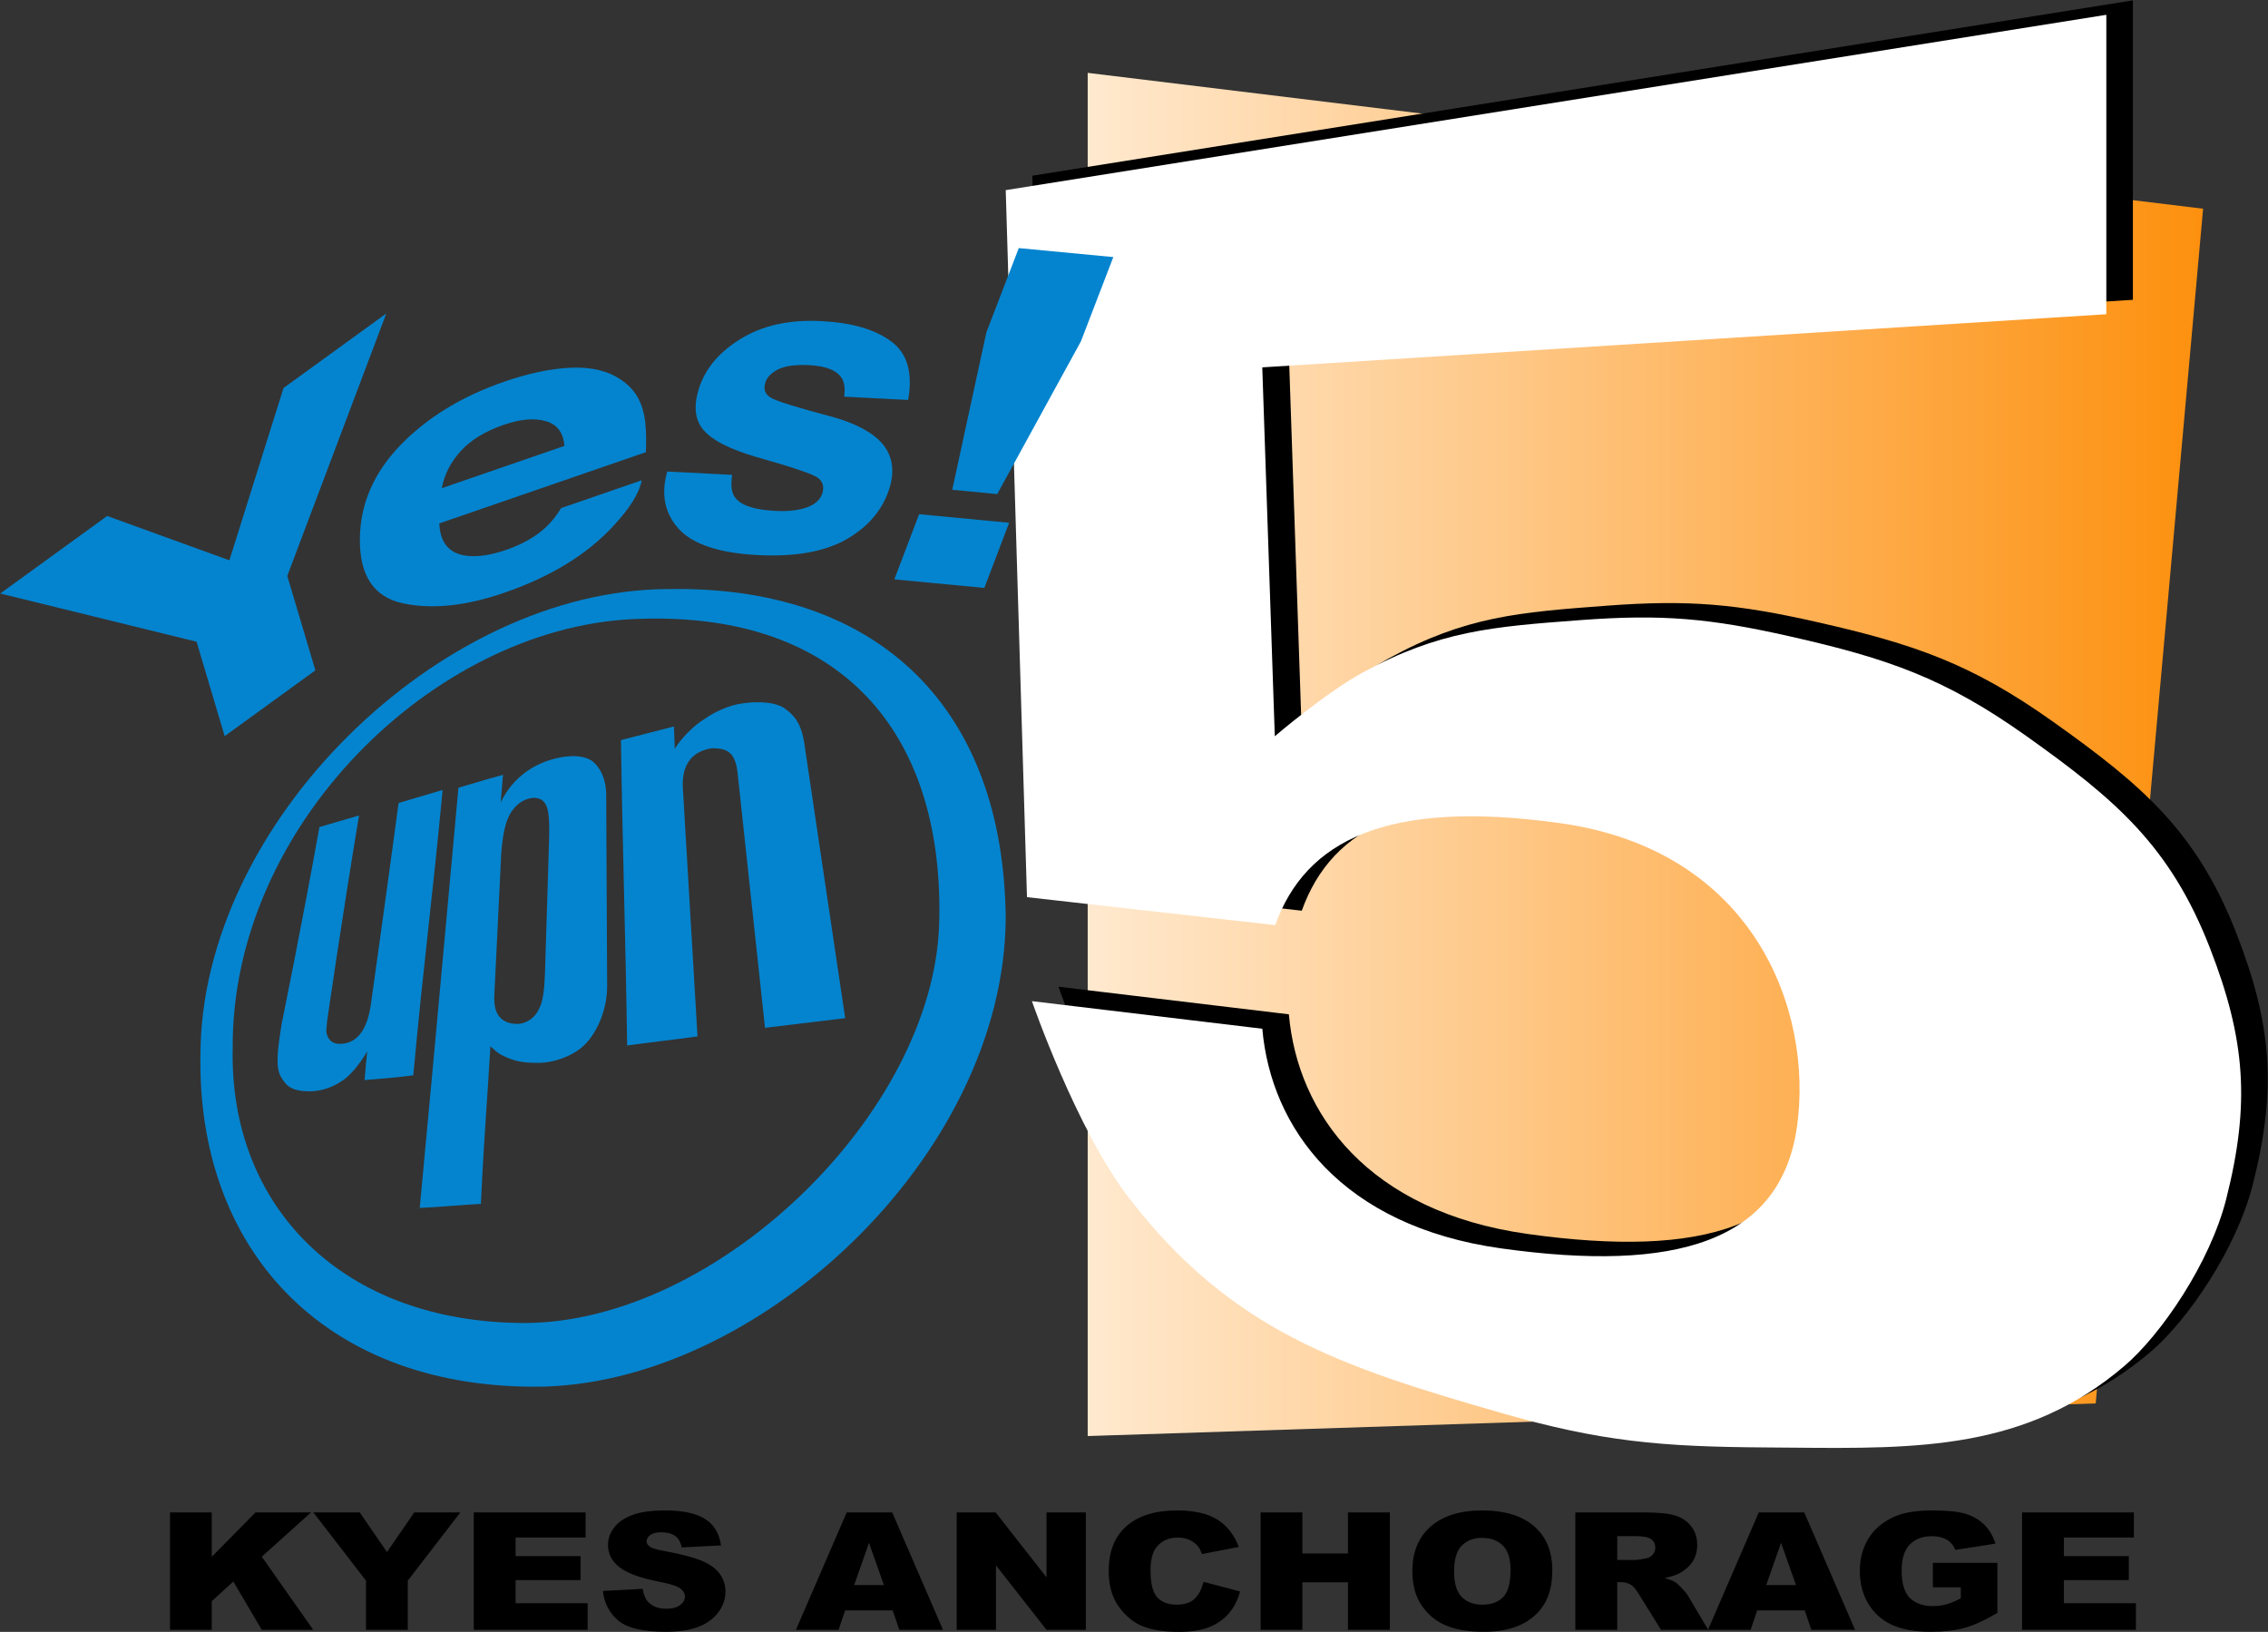 <svg width="2988" height="2150" viewBox="0 0 2988 2150" fill="none" xmlns="http://www.w3.org/2000/svg">
<rect x="0" y="0" width="2988" height="2150" fill="#333333" stroke="none"/>
<path d="M224 1992.64H278.982V2051.07L336.635 1992.64H409.702L344.889 2050.96L412.615 2147.26H344.889L307.384 2083.66L278.982 2109.5V2147.26H224V1992.64Z" fill="black"/>
<path d="M412.858 1992.64H473.909L509.836 2044.85L545.762 1992.64H606.449L537.266 2082.5V2147.26H482.163V2082.5L412.858 1992.64Z" fill="black"/>
<path d="M624.17 1992.64H771.518V2025.65H679.274V2050.22H764.843V2081.76H679.274V2112.24H774.188V2147.26H624.17V1992.64Z" fill="black"/>
<path d="M794.336 2096.1L846.649 2093.26C847.781 2100.64 850.088 2106.26 853.567 2110.13C859.231 2116.39 867.323 2119.52 877.842 2119.52C885.691 2119.52 891.719 2117.94 895.927 2114.77C900.215 2111.54 902.359 2107.81 902.359 2103.59C902.359 2099.58 900.336 2096 896.291 2092.83C892.245 2089.67 882.859 2086.68 868.132 2083.87C844.019 2079.16 826.824 2072.9 816.548 2065.1C806.191 2057.29 801.012 2047.34 801.012 2035.25C801.012 2027.3 803.642 2019.81 808.901 2012.78C814.242 2005.68 822.212 2000.13 832.812 1996.12C843.493 1992.04 858.098 1990 876.628 1990C899.365 1990 916.681 1993.69 928.576 2001.07C940.552 2008.39 947.672 2020.06 949.938 2036.09L898.111 2038.73C896.736 2031.77 893.823 2026.7 889.372 2023.54C885.003 2020.38 878.934 2018.79 871.166 2018.79C864.774 2018.79 859.959 2019.99 856.723 2022.38C853.486 2024.7 851.868 2027.55 851.868 2030.92C851.868 2033.38 853.203 2035.6 855.873 2037.57C858.462 2039.61 864.612 2041.51 874.322 2043.26C898.354 2047.76 915.549 2052.33 925.906 2056.97C936.344 2061.54 943.91 2067.24 948.603 2074.06C953.377 2080.88 955.764 2088.51 955.764 2096.95C955.764 2106.86 952.608 2116 946.297 2124.37C939.985 2132.74 931.165 2139.1 919.837 2143.46C908.509 2147.75 894.227 2149.89 876.992 2149.89C846.73 2149.89 825.772 2144.83 814.12 2134.71C802.469 2124.58 795.874 2111.71 794.336 2096.1Z" fill="black"/>
<path d="M1176.06 2121.73H1113.43L1104.81 2147.26H1048.62L1115.49 1992.64H1175.45L1242.33 2147.26H1184.8L1176.06 2121.73ZM1164.53 2088.3L1144.86 2032.72L1125.32 2088.3H1164.53Z" fill="black"/>
<path d="M1260.41 1992.64H1311.75L1378.75 2078.17V1992.64H1430.58V2147.26H1378.75L1312.12 2062.35V2147.26H1260.41V1992.64Z" fill="black"/>
<path d="M1585.57 2084.08L1633.76 2096.74C1630.52 2108.48 1625.42 2118.29 1618.47 2126.16C1611.51 2134.04 1602.85 2139.98 1592.49 2143.99C1582.22 2148 1569.11 2150 1553.17 2150C1533.83 2150 1518.01 2147.57 1505.71 2142.72C1493.49 2137.8 1482.93 2129.19 1474.03 2116.88C1465.13 2104.58 1460.68 2088.83 1460.68 2069.63C1460.68 2044.04 1468.49 2024.38 1484.1 2010.67C1499.8 1996.89 1521.97 1990 1550.62 1990C1573.03 1990 1590.63 1993.94 1603.42 2001.81C1616.28 2009.69 1625.83 2021.78 1632.06 2038.09L1583.51 2047.48C1581.81 2042.77 1580.03 2039.33 1578.17 2037.15C1575.09 2033.49 1571.33 2030.68 1566.88 2028.71C1562.43 2026.74 1557.46 2025.75 1551.95 2025.75C1539.49 2025.75 1529.94 2030.11 1523.31 2038.83C1518.29 2045.3 1515.78 2055.46 1515.78 2069.31C1515.78 2086.47 1518.78 2098.25 1524.77 2104.65C1530.75 2110.98 1539.17 2114.14 1550.01 2114.14C1560.53 2114.14 1568.46 2111.57 1573.8 2106.44C1579.22 2101.31 1583.15 2093.85 1585.57 2084.08Z" fill="black"/>
<path d="M1660.83 1992.64H1715.81V2046.74H1775.89V1992.64H1831.11V2147.26H1775.89V2084.71H1715.81V2147.26H1660.83V1992.64Z" fill="black"/>
<path d="M1860.73 2070.05C1860.73 2044.81 1868.82 2025.16 1885 2011.09C1901.19 1997.03 1923.72 1990 1952.61 1990C1982.22 1990 2005.04 1996.93 2021.06 2010.78C2037.08 2024.56 2045.1 2043.9 2045.1 2068.79C2045.1 2086.86 2041.58 2101.69 2034.54 2113.3C2027.58 2124.83 2017.46 2133.83 2004.19 2140.3C1991 2146.7 1974.54 2149.89 1954.79 2149.89C1934.73 2149.89 1918.1 2147.12 1904.91 2141.56C1891.8 2136.01 1881.16 2127.22 1872.99 2115.19C1864.81 2103.17 1860.73 2088.12 1860.73 2070.05ZM1915.71 2070.26C1915.71 2085.87 1919.03 2097.09 1925.66 2103.91C1932.38 2110.73 1941.48 2114.14 1952.97 2114.14C1964.79 2114.14 1973.93 2110.8 1980.4 2104.12C1986.88 2097.44 1990.11 2085.45 1990.11 2068.15C1990.11 2053.6 1986.71 2042.98 1979.92 2036.3C1973.2 2029.55 1964.06 2026.18 1952.49 2026.18C1941.4 2026.18 1932.5 2029.59 1925.78 2036.41C1919.07 2043.23 1915.71 2054.51 1915.71 2070.26Z" fill="black"/>
<path d="M2075.44 2147.26V1992.64H2167.08C2184.07 1992.64 2197.06 1993.9 2206.04 1996.43C2215.02 1998.97 2222.26 2003.68 2227.76 2010.57C2233.27 2017.39 2236.02 2025.72 2236.02 2035.56C2236.02 2044.14 2233.91 2051.56 2229.71 2057.82C2225.5 2064.01 2219.71 2069.03 2212.35 2072.9C2207.66 2075.36 2201.22 2077.4 2193.05 2079.02C2199.6 2080.92 2204.38 2082.81 2207.37 2084.71C2209.4 2085.98 2212.31 2088.69 2216.11 2092.83C2220 2096.98 2222.58 2100.18 2223.88 2102.43L2250.46 2147.26H2188.32L2158.94 2100.01C2155.22 2093.89 2151.9 2089.92 2148.99 2088.09C2145.03 2085.7 2140.54 2084.5 2135.52 2084.5H2130.66V2147.26H2075.44ZM2130.66 2055.29H2153.85C2156.36 2055.29 2161.21 2054.58 2168.41 2053.18C2172.05 2052.54 2175.01 2050.93 2177.27 2048.33C2179.62 2045.72 2180.79 2042.74 2180.79 2039.36C2180.79 2034.37 2178.97 2030.54 2175.33 2027.86C2171.69 2025.19 2164.85 2023.86 2154.82 2023.86H2130.66V2055.29Z" fill="black"/>
<path d="M2377.66 2121.73H2315.03L2306.41 2147.26H2250.22L2317.09 1992.64H2377.05L2443.93 2147.26H2386.4L2377.66 2121.73ZM2366.13 2088.3L2346.47 2032.72L2326.93 2088.3H2366.13Z" fill="black"/>
<path d="M2546.49 2091.25V2059.08H2631.45V2125C2615.19 2134.64 2600.79 2141.21 2588.24 2144.73C2575.78 2148.17 2560.98 2149.89 2543.82 2149.89C2522.7 2149.89 2505.47 2146.77 2492.12 2140.51C2478.85 2134.25 2468.53 2124.93 2461.17 2112.56C2453.88 2100.18 2450.24 2085.98 2450.24 2069.95C2450.24 2053.07 2454.25 2038.41 2462.26 2025.97C2470.27 2013.45 2482 2003.96 2497.46 1997.49C2509.51 1992.5 2525.74 1990 2546.13 1990C2565.79 1990 2580.48 1991.55 2590.19 1994.64C2599.98 1997.73 2608.07 2002.55 2614.46 2009.09C2620.93 2015.56 2625.79 2023.79 2629.03 2033.77L2575.99 2042C2573.8 2036.16 2570.08 2031.7 2564.82 2028.6C2559.64 2025.51 2553.01 2023.96 2544.91 2023.96C2532.86 2023.96 2523.23 2027.62 2516.03 2034.93C2508.91 2042.17 2505.35 2053.67 2505.35 2069.42C2505.35 2086.15 2508.95 2098.11 2516.15 2105.28C2523.43 2112.45 2533.55 2116.04 2546.49 2116.04C2552.64 2116.04 2558.51 2115.26 2564.09 2113.72C2569.67 2112.17 2576.07 2109.53 2583.27 2105.81V2091.25H2546.49Z" fill="black"/>
<path d="M2663.98 1992.64H2811.33V2025.65H2719.09V2050.22H2804.65V2081.76H2719.09V2112.24H2814V2147.26H2663.98V1992.64Z" fill="black"/>
<path d="M1433 96L2902.5 275L2761 1849L1433 1892V96Z" fill="url(#paint0_linear_6557_84)"/>
<path d="M2810 0.5V395L1698 465L1714.5 951C1714.5 951 1780.85 894.203 1829.5 867.5C1930.74 811.937 2001.78 806.621 2116.92 798.006L2117 798C2225 789.919 2287.86 795.601 2393.5 819.5C2522.29 848.638 2597.4 874.47 2705 951C2822.43 1034.52 2894.25 1095.7 2946.5 1230C2993.4 1350.54 2999.68 1435.1 2968 1560.5C2946.5 1645.59 2881.9 1739.5 2834 1780.5C2704.72 1891.15 2561.99 1889.83 2395.08 1888.28C2383.99 1888.18 2372.8 1888.07 2361.5 1888C2224.06 1887.12 2144.59 1880.51 2012.5 1842.5C1800.65 1781.54 1657.16 1734.04 1522.5 1559.5C1453.16 1469.62 1394.5 1300 1394.5 1300L1698.04 1336.36C1709.47 1467.31 1802.48 1596.32 2012.65 1625.75C2243 1658 2381.17 1617.34 2402.5 1465.01C2423.83 1312.69 2346.5 1101.37 2090.5 1065.52C1861.49 1033.44 1754.84 1088.72 1715.04 1199.85L1388 1163L1360 231.5L2810 0.5Z" fill="black"/>
<path d="M2775 19.5V414L1663 484L1679.5 970C1679.5 970 1745.85 913.203 1794.5 886.5C1895.74 830.937 1966.78 825.621 2081.92 817.006L2082 817C2190 808.919 2252.86 814.601 2358.5 838.5C2487.29 867.638 2562.4 893.47 2670 970C2787.43 1053.52 2859.25 1114.7 2911.5 1249C2958.4 1369.54 2964.68 1454.1 2933 1579.5C2911.5 1664.59 2846.9 1758.5 2799 1799.5C2669.72 1910.15 2526.99 1908.83 2360.08 1907.28C2348.99 1907.18 2337.8 1907.07 2326.5 1907C2189.06 1906.12 2109.59 1899.51 1977.5 1861.5C1765.65 1800.54 1622.16 1753.04 1487.5 1578.5C1418.16 1488.62 1359.5 1319 1359.5 1319L1663.04 1355.36C1674.47 1486.31 1767.48 1615.32 1977.65 1644.75C2208 1677 2346.17 1636.34 2367.5 1484.01C2388.83 1331.69 2311.5 1120.37 2055.5 1084.52C1826.49 1052.44 1719.84 1107.72 1680.04 1218.85L1353 1182L1325 250.5L2775 19.5Z" fill="white"/>
<path d="M564.782 1218.4C570.801 1163.28 576.758 1108.73 583.118 1040.77C571.231 1044.22 558.768 1047.94 546.456 1051.62C539.255 1053.77 532.105 1055.9 525.152 1057.96C507.151 1191.64 488.445 1324.5 488.445 1324.5C483.442 1357.72 469.773 1375.32 447.507 1375.32C436.626 1375.32 432.295 1368.69 430.515 1362.41C429.549 1359.33 429.973 1355.42 430.5 1350.57C430.705 1348.68 430.926 1346.65 431.086 1344.47C431.086 1344.47 450.33 1210.59 472.998 1074.4C462.14 1077.51 453.516 1080.05 444.267 1082.77L444.253 1082.77C437.229 1084.84 429.843 1087.01 420.844 1089.62C397.269 1221.06 370.906 1349.81 370.906 1349.81L370.826 1350.33C366.32 1379.52 362.551 1403.94 369.459 1417.51C377.082 1431.37 384.537 1437.46 406.938 1437.86C431.247 1437.86 447.721 1426.17 453.031 1422.4C453.67 1421.95 454.148 1421.61 454.458 1421.42C466.044 1412.04 476.66 1397.37 483.809 1385.1L483.604 1387.07C482.57 1396.95 481.802 1404.29 480.354 1422.98C483.79 1422.69 487.116 1422.42 490.365 1422.15L490.41 1422.15L490.413 1422.15C509.052 1420.62 525.116 1419.3 544.463 1416.73C551.702 1338.19 558.278 1277.96 564.782 1218.4Z" fill="#0484CF"/>
<path fill-rule="evenodd" clip-rule="evenodd" d="M552.995 1591.44C568.604 1590.74 583.074 1589.64 596.949 1588.57L596.952 1588.57C609.493 1587.61 621.549 1586.69 633.522 1586.14C636.706 1521.67 638.525 1494.79 640.759 1461.79C642.2 1440.48 643.815 1416.62 646.082 1378.44L646.375 1378.71C654.651 1386.32 657.821 1389.24 670.799 1394.48C683.93 1399.74 695.886 1400.32 709.05 1400.32C732.626 1400.32 759.694 1389.01 773.193 1373.35C785.955 1359.28 801.001 1330.37 799.859 1294.8L798.65 1046.14C798.079 1018.62 784.782 1006.39 780.918 1003.26C772.052 996.233 756.805 994.873 741.122 997.388C704.819 1003.43 675.836 1023.95 659.616 1057.18C659.616 1057.18 661.368 1036.86 662.71 1020.83C649.09 1024.45 633.496 1029.09 618.841 1033.45C613.73 1034.97 608.732 1036.45 603.973 1037.85C599.304 1088.74 594.642 1139.82 589.973 1190.97C577.785 1324.49 565.548 1458.56 552.995 1591.44ZM660.393 1124.03L651.121 1313.56C651.121 1327.79 653.539 1335.26 659.984 1341.72C665.391 1346.78 672.98 1349.02 681.611 1349.02C694.776 1348.65 705.387 1339.95 710.022 1329.39C715.534 1319.74 717.172 1302.62 717.943 1283.87L723.35 1108.37C724.521 1068.93 722.779 1051.13 702.865 1051.13C687.416 1052.49 679.121 1061.87 673.882 1069.3C668.675 1077.32 663.068 1089.25 660.381 1124.03L660.393 1124.03Z" fill="#0484CF"/>
<path d="M826.226 1377.45C826.226 1377.45 826.226 1377.45 826.226 1377.45L826.22 1377.45C826.222 1377.45 826.224 1377.45 826.226 1377.45Z" fill="#0484CF"/>
<path d="M826.226 1377.45C841.353 1375.36 856.472 1373.47 871.588 1371.58C887.376 1369.6 903.159 1367.63 918.943 1365.43C909.909 1212.9 899.531 1036.45 899.531 1036.45C898.188 1004.62 914.61 988.788 938.555 985.764C954.775 986.07 967.91 988.414 971.499 1016.03C971.499 1016.03 989.669 1185.07 1007.87 1354.15C1043.1 1349.9 1078.29 1345.65 1113.49 1341.41C1087.06 1163.77 1060.63 986.138 1060.63 986.138C1056.77 954.409 1047.9 943.062 1032.05 932.124C1015.83 923.121 991.247 924.82 978.72 926.654C962.264 928.353 940.1 938.374 928.144 947.377C915.147 954.612 896.373 973.874 888.919 986.647C888.919 986.647 888.329 970.817 887.948 957.126C876.647 959.997 864.835 963.046 853.023 966.094C841.21 969.143 829.397 972.192 818.096 975.063C819.004 1042.12 820.58 1109.01 822.156 1175.9C823.738 1243.03 825.32 1310.16 826.226 1377.45Z" fill="#0484CF"/>
<path fill-rule="evenodd" clip-rule="evenodd" d="M880.697 776.103C884.971 776.029 889.218 775.995 893.44 776.001C1159.43 776.345 1321.96 933.651 1325 1209.1C1323.46 1523.33 996.222 1827 704.923 1827C422.859 1827 259.849 1642.54 264.08 1390.44C264.08 1085.61 578.955 776.477 880.697 776.103ZM1237.32 1216.91C1244.42 975.587 1118.61 812.493 858.256 814.987C849.858 815.068 841.319 815.319 832.64 815.747C570.897 828.656 304.648 1088.74 306.562 1381.06C301.926 1589 450.298 1742.96 691.726 1743.06C945.211 1742.17 1229.98 1466.06 1237.32 1216.91Z" fill="#0484CF"/>
<path d="M373.534 511.222L508.916 413L378.477 758.789L415.488 883.174L296.011 969.857L259 845.472L0.363 781.966L141.175 679.803L302.217 738.225L373.534 511.222Z" fill="#0484CF"/>
<path d="M581.976 643.233L743.622 587.484C742.167 569.848 733.924 558.968 718.891 554.843C704.053 550.49 685.565 552.131 663.428 559.766C639.346 568.072 620.567 579.524 607.092 594.123C593.861 608.637 585.489 625.007 581.976 643.233ZM818.624 500.704C834.127 510.927 843.949 525.596 848.092 544.712C850.83 555.806 851.794 572.809 850.985 595.719L578.777 689.6C579.836 715.558 592.093 729.789 615.549 732.293C629.74 733.979 646.932 731.341 667.122 724.378C688.529 716.995 706.023 706.948 719.605 694.239C726.783 687.43 733.32 679.156 739.217 669.418L845.4 632.797C842.414 649.396 829.894 669.524 807.84 693.181C773.378 730.587 725.497 759.861 664.195 781.003C613.597 798.454 569.05 803.063 530.553 794.832C492.3 786.517 473.488 758.014 474.116 709.324C474.711 663.695 492.558 622.709 527.659 586.367C563.002 549.941 608.527 522.121 664.234 502.909C697.317 491.499 727.04 485.341 753.403 484.435C780.009 483.445 801.749 488.868 818.624 500.704Z" fill="#0484CF"/>
<path d="M964.597 625.641C962.512 639.209 963.689 648.987 968.129 654.974C975.494 665.611 993.286 671.657 1021.5 673.113C1038.08 673.969 1051.91 672.433 1063 668.507C1074.08 664.58 1080.94 658.186 1083.57 649.325C1085.99 640.812 1083.86 634.135 1077.19 629.292C1070.51 624.448 1043.38 615.311 995.799 601.879C961.692 591.842 938.939 580.321 927.541 567.317C915.936 554.482 913.489 536.721 920.199 514.035C927.912 487.261 946.181 464.901 975.005 446.955C1004.04 428.839 1039.76 420.876 1082.19 423.065C1122.45 425.142 1153.15 434.104 1174.29 449.951C1195.44 465.618 1202.83 491.28 1196.43 526.939L1112.08 522.586C1113.57 512.766 1112.69 504.894 1109.44 498.967C1103.07 488.202 1088.73 482.244 1066.43 481.093C1048.08 480.146 1034.23 482.041 1024.89 486.777C1015.74 491.523 1010.19 497.355 1008.25 504.273C1005.63 512.955 1007.97 519.463 1015.26 523.798C1022.35 528.303 1049.61 536.817 1097.04 549.342C1128.44 558.16 1150.48 570.183 1163.15 585.412C1175.61 600.811 1178.7 619.415 1172.43 641.224C1164.03 669.941 1145.34 692.819 1116.36 709.858C1087.39 726.718 1048.05 733.864 998.321 731.298C947.606 728.681 912.883 717.173 894.15 696.772C875.623 676.202 870.591 651.02 879.054 621.227L964.597 625.641Z" fill="#0484CF"/>
<path d="M1342.2 326.859L1466.74 338.698L1424.07 449.726L1313.8 650.95L1254.52 645.314L1299.53 437.887L1342.2 326.859ZM1210.91 677.478L1329.48 688.75L1296.83 774.575L1178.26 763.303L1210.91 677.478Z" fill="#0484CF"/>
<defs>
<linearGradient id="paint0_linear_6557_84" x1="1433" y1="994" x2="2902.5" y2="994" gradientUnits="userSpaceOnUse">
<stop stop-color="#FFE9CF"/>
<stop offset="1" stop-color="#FD900E"/>
</linearGradient>
</defs>
</svg>
